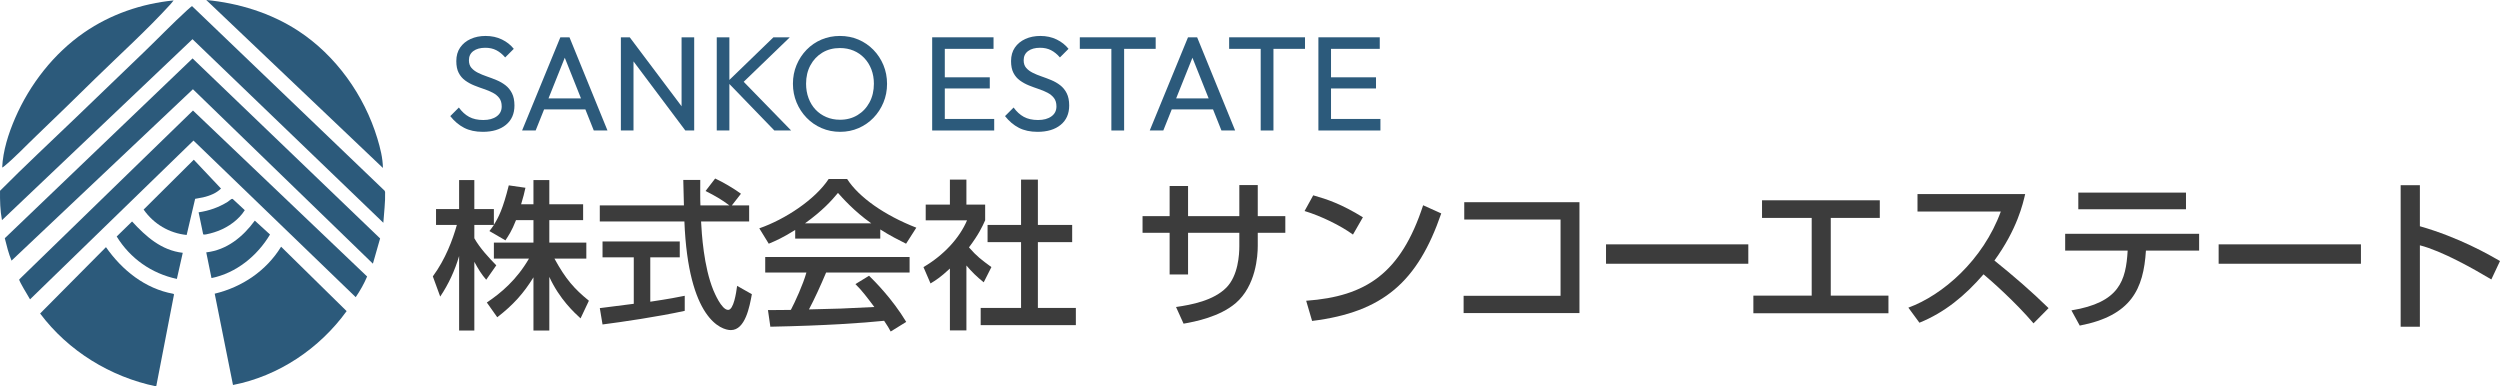 <?xml version="1.0" encoding="UTF-8"?><svg id="_レイヤー_2" xmlns="http://www.w3.org/2000/svg" width="388.216" height="60" viewBox="0 0 388.216 60"><defs><style>.cls-1{fill:#3c3c3c;}.cls-2{fill:#2c5a7b;}</style></defs><g id="_レイヤー_1-2"><path class="cls-2" d="M74.968,20.472c-1.126,0-2.092-.209-2.899-.626s-1.522-1.022-2.148-1.814l1.335-1.335c.459.64.987,1.123,1.585,1.449s1.335.49,2.21.49c.862,0,1.553-.187,2.074-.563.522-.375.782-.889.782-1.543,0-.542-.129-.98-.386-1.313-.257-.334-.594-.608-1.012-.824-.417-.216-.876-.407-1.376-.574s-1.001-.351-1.501-.552c-.5-.201-.963-.455-1.387-.761s-.761-.699-1.011-1.178c-.251-.48-.376-1.095-.376-1.846,0-.82.199-1.518.594-2.095.396-.577.938-1.022,1.627-1.335s1.463-.469,2.325-.469c.945,0,1.793.185,2.544.552.751.368,1.363.852,1.835,1.449l-1.335,1.335c-.431-.5-.893-.876-1.386-1.126-.494-.251-1.06-.375-1.7-.375-.778,0-1.397.17-1.856.511-.459.341-.688.817-.688,1.429,0,.486.128.879.386,1.178.257.299.594.552,1.011.761s.879.4,1.387.573c.507.174,1.012.365,1.512.574s.959.472,1.376.792.754.733,1.012,1.241c.257.508.385,1.143.385,1.908,0,1.279-.441,2.28-1.324,3.003s-2.082,1.084-3.597,1.084Z"/><path class="cls-2" d="M81.072,20.264l5.943-14.471h1.418l5.901,14.471h-2.127l-4.879-12.24h.751l-4.9,12.24h-2.106ZM83.907,16.99v-1.71h7.611v1.71h-7.611Z"/><path class="cls-2" d="M96.414,20.264V5.793h1.376l.584,2.294v12.177h-1.96ZM106.423,20.264l-8.883-11.844.25-2.627,8.903,11.844-.271,2.627ZM106.423,20.264l-.584-2.148V5.793h1.96v14.471h-1.376Z"/><path class="cls-2" d="M111.302,20.264V5.793h1.96v14.471h-1.96ZM120.247,20.264l-7.298-7.548,7.152-6.923h2.544l-7.715,7.444v-1.105l7.923,8.132h-2.606Z"/><path class="cls-2" d="M130.471,20.472c-1.029,0-1.988-.191-2.877-.574-.89-.382-1.669-.917-2.336-1.605s-1.189-1.484-1.564-2.388-.563-1.869-.563-2.898c0-1.043.188-2.012.563-2.909.375-.897.893-1.686,1.553-2.367s1.432-1.209,2.315-1.585c.882-.375,1.838-.563,2.867-.563s1.984.188,2.867.563c.882.375,1.657.904,2.325,1.585.667.681,1.188,1.473,1.564,2.377.375.904.563,1.877.563,2.919,0,1.029-.187,1.995-.563,2.898-.376.904-.894,1.696-1.554,2.378s-1.431,1.213-2.314,1.595c-.883.382-1.832.574-2.846.574ZM130.429,18.596c1.029,0,1.939-.24,2.731-.72s1.415-1.14,1.866-1.981.678-1.804.678-2.888c0-.806-.129-1.547-.386-2.221-.257-.674-.622-1.261-1.095-1.762s-1.029-.886-1.668-1.157c-.64-.271-1.349-.407-2.127-.407-1.029,0-1.936.237-2.721.709-.786.473-1.405,1.126-1.856,1.96-.452.834-.678,1.793-.678,2.877,0,.806.128,1.553.386,2.241.257.688.618,1.279,1.084,1.773.466.494,1.022.88,1.668,1.157s1.352.417,2.116.417Z"/><path class="cls-2" d="M144.754,20.264V5.793h1.96v14.471h-1.96ZM146.088,7.586v-1.793h8.194v1.793h-8.194ZM146.088,13.737v-1.731h7.611v1.731h-7.611ZM146.088,20.264v-1.793h8.298v1.793h-8.298Z"/><path class="cls-2" d="M161.112,20.472c-1.126,0-2.092-.209-2.899-.626s-1.522-1.022-2.148-1.814l1.335-1.335c.459.64.987,1.123,1.585,1.449s1.335.49,2.21.49c.862,0,1.553-.187,2.074-.563.522-.375.782-.889.782-1.543,0-.542-.129-.98-.386-1.313-.257-.334-.594-.608-1.012-.824-.417-.216-.876-.407-1.376-.574s-1.001-.351-1.501-.552c-.5-.201-.963-.455-1.387-.761s-.761-.699-1.011-1.178c-.251-.48-.376-1.095-.376-1.846,0-.82.199-1.518.594-2.095.396-.577.938-1.022,1.627-1.335s1.463-.469,2.325-.469c.945,0,1.793.185,2.544.552.751.368,1.363.852,1.835,1.449l-1.335,1.335c-.431-.5-.893-.876-1.386-1.126-.494-.251-1.06-.375-1.7-.375-.778,0-1.397.17-1.856.511-.459.341-.688.817-.688,1.429,0,.486.128.879.386,1.178.257.299.594.552,1.011.761s.879.4,1.387.573c.507.174,1.012.365,1.512.574s.959.472,1.376.792.754.733,1.012,1.241c.257.508.385,1.143.385,1.908,0,1.279-.441,2.28-1.324,3.003s-2.082,1.084-3.597,1.084Z"/><path class="cls-2" d="M167.68,7.586v-1.793h11.781v1.793h-11.781ZM172.58,20.264V6.21h1.981v14.054h-1.981Z"/><path class="cls-2" d="M178.539,20.264l5.943-14.471h1.418l5.901,14.471h-2.127l-4.879-12.24h.751l-4.9,12.24h-2.106ZM181.375,16.99v-1.71h7.611v1.71h-7.611Z"/><path class="cls-2" d="M190.869,7.586v-1.793h11.781v1.793h-11.781ZM195.769,20.264V6.21h1.981v14.054h-1.981Z"/><path class="cls-2" d="M204.729,20.264V5.793h1.96v14.471h-1.96ZM206.064,7.586v-1.793h8.194v1.793h-8.194ZM206.064,13.737v-1.731h7.611v1.731h-7.611ZM206.064,20.264v-1.793h8.298v1.793h-8.298Z"/><path class="cls-1" d="M80.127,34.187c-.646,1.667-1.169,2.413-1.642,3.135l-2.488-1.443c.199-.249.472-.597.697-.946h-3.036v2.065c.847,1.518,2.265,3.036,3.409,4.205l-1.567,2.239c-.747-.871-1.194-1.592-1.842-2.787v10.674h-2.364v-11.57c-.647,2.214-1.642,4.379-2.936,6.295l-1.145-3.135c1.965-2.663,3.085-5.698,3.732-7.988h-3.235v-2.463h3.583v-4.504h2.364v4.504h3.036v2.438c.697-1.095,1.393-2.413,2.314-6.121l2.588.373c-.149.697-.348,1.518-.672,2.563h1.916v-3.757h2.463v3.757h5.25v2.464h-5.25v3.484h5.748v2.488h-4.952c1.742,3.185,3.061,4.678,5.35,6.544l-1.294,2.737c-.92-.845-3.26-2.961-4.852-6.444v8.335h-2.463v-8.261c-1.518,2.464-3.135,4.28-5.623,6.196l-1.617-2.289c2.19-1.468,4.628-3.509,6.544-6.818h-5.449v-2.488h6.146v-3.484h-2.712Z"/><path class="cls-1" d="M113.645,31.898h2.687v2.488h-7.465c.1,1.891.398,6.992,1.916,10.7.125.273,1.244,3.036,2.289,3.036.846,0,1.244-2.588,1.393-3.732l2.289,1.294c-.348,1.916-1.02,5.574-3.259,5.574-1.493,0-6.619-1.717-7.217-16.87h-13.138v-2.488h13.064c0-.547-.074-3.309-.1-3.957h2.638c0,1.543-.025,2.961.025,3.957h4.504c-1.194-.896-2.215-1.493-3.708-2.239l1.493-1.941c1.269.597,2.812,1.493,4.006,2.364l-1.419,1.816ZM93.142,47.847c1.344-.174,4.703-.597,5.275-.672v-7.216h-4.852v-2.464h11.993v2.464h-4.578v6.892c2.862-.423,4.379-.721,5.35-.92v2.339c-4.056.896-9.829,1.742-12.765,2.115l-.423-2.539Z"/><path class="cls-1" d="M123.483,35.705c-1.891,1.194-3.036,1.692-4.106,2.14l-1.468-2.389c4.006-1.393,8.659-4.454,10.774-7.664h2.861c1.817,2.836,5.823,5.648,10.749,7.564l-1.592,2.488c-1.045-.523-2.488-1.245-4.006-2.215v1.419h-13.212v-1.344ZM138.313,51.481c-.299-.548-.448-.821-1.02-1.667-3.409.348-8.982.746-17.666.92l-.374-2.588c.522,0,2.787,0,3.558-.025.646-1.219,1.891-3.931,2.413-5.797h-6.395v-2.414h22.419v2.414h-12.964c-.847,2.015-1.817,4.13-2.663,5.722,4.653-.1,5.176-.124,10.152-.373-1.219-1.618-1.841-2.463-2.936-3.558l2.115-1.294c.771.746,3.608,3.558,5.773,7.166l-2.414,1.493ZM135.302,34.685c-2.687-1.891-4.578-4.056-5.176-4.728-.995,1.194-2.338,2.712-5.125,4.728h10.301Z"/><path class="cls-1" d="M150.071,51.306h-2.563v-9.605c-1.493,1.393-2.239,1.841-3.011,2.314l-1.095-2.539c3.185-1.866,5.623-4.553,6.768-7.266h-6.42v-2.438h3.757v-3.882h2.563v3.882h2.911v2.438c-.423.946-.995,2.19-2.513,4.205,1.269,1.443,1.866,1.866,3.484,3.06l-1.194,2.364c-1.17-.946-1.841-1.617-2.687-2.612v10.077ZM158.556,27.892h2.613v7.041h5.325v2.662h-5.325v10.227h5.897v2.663h-14.781v-2.663h6.27v-10.227h-5.2v-2.662h5.2v-7.041Z"/><path class="cls-1" d="M192.451,28.737h2.862v4.828h4.28v2.588h-4.28v2.04c0,1.543-.274,6.196-3.459,8.909-2.488,2.09-6.195,2.836-8.062,3.16l-1.17-2.588c2.414-.348,5.823-.995,7.814-3.011,1.841-1.866,2.015-5.125,2.015-6.444v-2.065h-7.962v6.469h-2.862v-6.469h-4.205v-2.588h4.205v-4.678h2.862v4.678h7.962v-4.828Z"/><path class="cls-1" d="M210.097,36.426c-1.866-1.368-4.951-2.886-7.515-3.657l1.344-2.439c2.19.622,4.354,1.344,7.714,3.409l-1.543,2.687ZM202.831,46.703c9.306-.672,14.705-4.255,18.164-14.83l2.811,1.269c-3.657,10.625-9.032,15.328-20.055,16.696l-.921-3.135Z"/><path class="cls-1" d="M245.269,31.4v17.219h-17.99v-2.687h15.054v-11.844h-14.955v-2.687h17.891Z"/><path class="cls-1" d="M271.489,37.945v3.011h-22.096v-3.011h22.096Z"/><path class="cls-1" d="M291.906,31.102v2.737h-7.614v12.068h8.958v2.737h-20.976v-2.737h9.057v-12.068h-7.713v-2.737h18.288Z"/><path class="cls-1" d="M296.344,47.773c5.324-1.941,11.595-7.365,14.357-14.93h-12.939v-2.712h16.721c-.348,1.493-1.219,5.425-4.777,10.327,2.911,2.339,5.748,4.777,8.41,7.39l-2.339,2.364c-2.811-3.309-6.619-6.669-7.763-7.614-2.886,3.334-6.022,5.922-9.953,7.515l-1.717-2.339Z"/><path class="cls-1" d="M341.494,36.302v2.613h-8.261c-.373,5.972-2.264,10.102-10.276,11.645l-1.294-2.364c7.465-1.22,8.46-4.604,8.734-9.281h-9.705v-2.613h20.802ZM339.454,29.907v2.588h-16.721v-2.588h16.721Z"/><path class="cls-1" d="M366.621,37.945v3.011h-22.096v-3.011h22.096Z"/><path class="cls-1" d="M375.775,28.763v6.37c6.046,1.717,10.774,4.429,12.441,5.4l-1.344,2.861c-2.787-1.667-7.688-4.429-11.097-5.3v12.64h-2.986v-21.971h2.986Z"/><path class="cls-2" d="M59.528,34.594L29.891,6.085.305,34.189C.024,32.686-.012,31.157.003,29.63c3.81-3.84,7.813-7.553,11.723-11.317,3.535-3.403,7.069-6.805,10.608-10.203,2.245-2.156,4.42-4.429,6.72-6.523.096-.087.72-.645.769-.636l29.912,28.674.067.203c.05,1.597-.175,3.178-.274,4.767Z"/><path class="cls-2" d="M57.906,40.946L29.958,13.856,1.792,40.471c-.46-1.102-.758-2.307-1.048-3.478L29.901,9.07l29.125,27.957-1.119,3.918Z"/><path class="cls-2" d="M24.258,60c-7.124-1.475-13.67-5.5-18.028-11.318l10.225-10.303c2.495,3.568,6.076,6.454,10.459,7.243l.11.096-2.766,14.283Z"/><path class="cls-2" d="M43.651,38.311l10.176,10.002c-4.206,5.81-10.559,10.087-17.647,11.47l-2.84-14.178c4.251-1.017,8.02-3.558,10.31-7.293Z"/><path class="cls-2" d="M4.664,46.486c-.394-.731-.867-1.424-1.253-2.161-.097-.185-.372-.655-.411-.812-.018-.074-.03-.113.035-.17l26.932-26.179,27.042,25.774c-.475,1.128-1.085,2.198-1.771,3.209l-25.194-24.319L4.664,46.486Z"/><path class="cls-2" d="M59.46,26.081L32.028,0c5.033.479,10.01,2.008,14.251,4.769,5.875,3.824,10.293,10.035,12.321,16.733.444,1.468.846,3.042.86,4.579Z"/><path class="cls-2" d="M26.961.068c-.167.18-.306.394-.471.575-3.58,3.935-7.835,7.783-11.659,11.517-3.053,2.981-6.092,5.98-9.186,8.923-1.569,1.493-3.396,3.433-5.034,4.763-.043.035-.255.189-.271.167.115-2.612.978-5.291,2.014-7.681,2.273-5.239,5.997-10.03,10.706-13.28C17.173,2.214,21.982.561,26.961.068Z"/><path class="cls-2" d="M28.987,36.487c-2.721-.278-5.127-1.717-6.684-3.944l7.79-7.741,4.227,4.479c-.729.725-1.776,1.132-2.765,1.362-.415.096-.839.138-1.252.234l-1.317,5.61Z"/><path class="cls-2" d="M28.38,39.256l-.915,4.056c-3.927-.839-7.249-3.172-9.344-6.59l2.387-2.329c2.161,2.345,4.551,4.489,7.872,4.864Z"/><path class="cls-2" d="M32.839,43.176l-.811-3.987c3.206-.367,5.697-2.412,7.541-4.93l2.36,2.158c-1.96,3.295-5.254,6.002-9.091,6.758Z"/><path class="cls-2" d="M35.998,30.888c.078-.019.134-.004.189.054l1.826,1.694c-.912,1.454-2.498,2.588-4.093,3.208-.363.141-2.115.728-2.369.546l-.71-3.419c1.646-.246,3.109-.761,4.519-1.632.156-.096.498-.416.637-.451Z"/></g></svg>